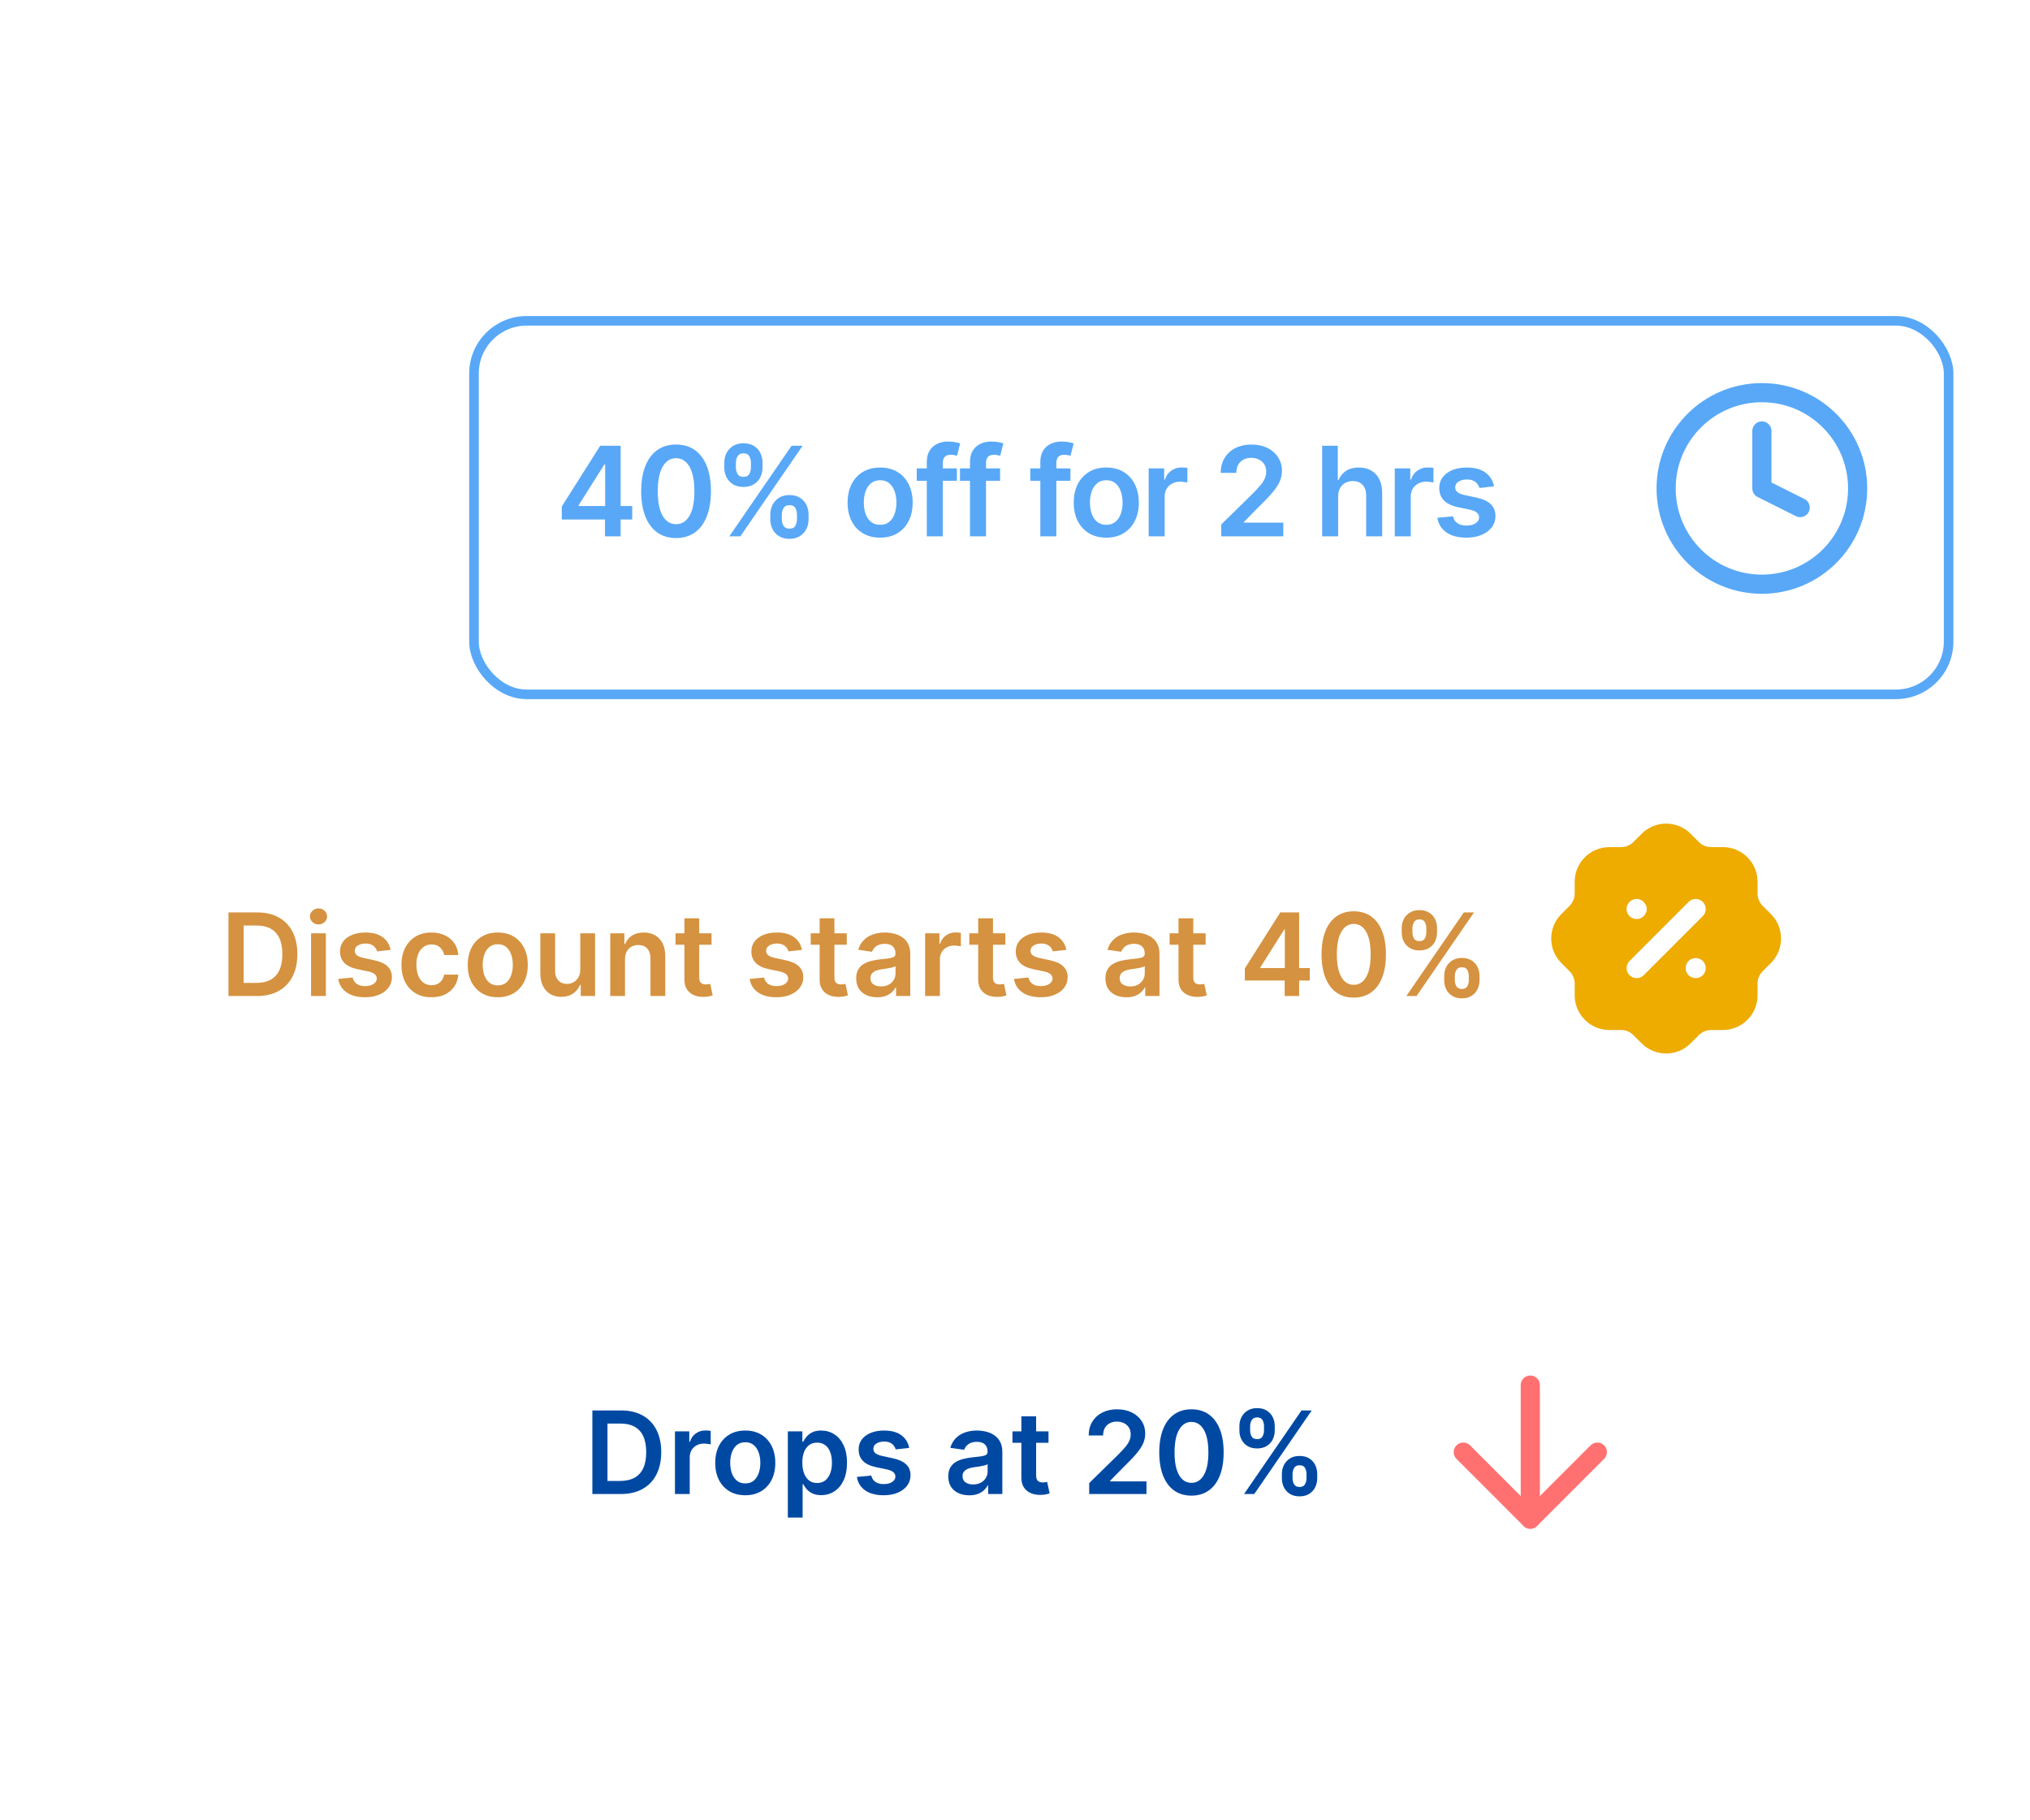 <svg width="212" height="190" viewBox="0 0 212 190" fill="none" xmlns="http://www.w3.org/2000/svg">
<g filter="url(#filter0_d_2420_13454)">
<rect x="12" y="81" width="184" height="37" rx="6" fill="white"/>
</g>
<path d="M26.818 104H23.861V95.272H26.878C27.744 95.272 28.489 95.447 29.111 95.797C29.736 96.143 30.216 96.642 30.551 97.292C30.886 97.943 31.054 98.721 31.054 99.628C31.054 100.537 30.885 101.318 30.547 101.971C30.212 102.625 29.727 103.126 29.094 103.476C28.463 103.825 27.705 104 26.818 104ZM25.442 102.632H26.741C27.349 102.632 27.857 102.521 28.263 102.299C28.669 102.075 28.974 101.741 29.179 101.298C29.384 100.852 29.486 100.295 29.486 99.628C29.486 98.96 29.384 98.406 29.179 97.966C28.974 97.522 28.672 97.192 28.271 96.973C27.874 96.751 27.379 96.64 26.788 96.64H25.442V102.632Z" fill="#D59240"/>
<path d="M32.488 104V97.454H34.031V104H32.488ZM33.264 96.525C33.019 96.525 32.809 96.444 32.633 96.282C32.457 96.118 32.369 95.92 32.369 95.69C32.369 95.457 32.457 95.26 32.633 95.098C32.809 94.933 33.019 94.851 33.264 94.851C33.511 94.851 33.721 94.933 33.894 95.098C34.07 95.26 34.158 95.457 34.158 95.69C34.158 95.92 34.07 96.118 33.894 96.282C33.721 96.444 33.511 96.525 33.264 96.525Z" fill="#D59240"/>
<path d="M40.79 99.184L39.384 99.338C39.344 99.196 39.275 99.062 39.175 98.937C39.078 98.812 38.948 98.711 38.783 98.635C38.618 98.558 38.417 98.52 38.178 98.52C37.857 98.52 37.587 98.589 37.368 98.728C37.152 98.868 37.046 99.048 37.049 99.27C37.046 99.46 37.115 99.615 37.258 99.734C37.402 99.853 37.641 99.951 37.973 100.028L39.09 100.267C39.709 100.4 40.169 100.612 40.471 100.902C40.775 101.191 40.928 101.571 40.931 102.04C40.928 102.451 40.807 102.815 40.569 103.13C40.333 103.443 40.005 103.687 39.584 103.863C39.164 104.04 38.681 104.128 38.135 104.128C37.334 104.128 36.689 103.96 36.201 103.625C35.712 103.287 35.421 102.816 35.327 102.214L36.831 102.069C36.9 102.365 37.044 102.588 37.266 102.738C37.488 102.889 37.776 102.964 38.131 102.964C38.498 102.964 38.792 102.889 39.013 102.738C39.238 102.588 39.35 102.402 39.35 102.18C39.35 101.993 39.277 101.838 39.133 101.716C38.99 101.593 38.769 101.5 38.468 101.434L37.351 101.2C36.723 101.069 36.259 100.849 35.958 100.54C35.657 100.227 35.508 99.832 35.51 99.355C35.508 98.951 35.617 98.602 35.839 98.307C36.063 98.008 36.374 97.778 36.772 97.616C37.172 97.451 37.634 97.369 38.157 97.369C38.924 97.369 39.527 97.532 39.968 97.859C40.411 98.186 40.685 98.628 40.79 99.184Z" fill="#D59240"/>
<path d="M45.058 104.128C44.404 104.128 43.843 103.984 43.375 103.697C42.909 103.41 42.549 103.014 42.297 102.508C42.047 102 41.922 101.415 41.922 100.753C41.922 100.088 42.049 99.501 42.305 98.993C42.561 98.481 42.922 98.084 43.388 97.799C43.856 97.513 44.41 97.369 45.049 97.369C45.581 97.369 46.051 97.467 46.46 97.663C46.872 97.856 47.2 98.13 47.444 98.486C47.689 98.838 47.828 99.25 47.862 99.721H46.388C46.328 99.406 46.186 99.143 45.961 98.933C45.74 98.72 45.443 98.613 45.071 98.613C44.755 98.613 44.478 98.699 44.24 98.869C44.001 99.037 43.815 99.278 43.681 99.594C43.551 99.909 43.486 100.287 43.486 100.727C43.486 101.173 43.551 101.557 43.681 101.878C43.812 102.196 43.995 102.441 44.231 102.615C44.47 102.785 44.75 102.87 45.071 102.87C45.298 102.87 45.501 102.828 45.68 102.743C45.862 102.655 46.014 102.528 46.136 102.363C46.258 102.199 46.342 101.998 46.388 101.763H47.862C47.825 102.226 47.689 102.636 47.453 102.994C47.217 103.349 46.896 103.628 46.49 103.829C46.084 104.028 45.606 104.128 45.058 104.128Z" fill="#D59240"/>
<path d="M51.984 104.128C51.344 104.128 50.791 103.987 50.322 103.706C49.853 103.424 49.489 103.031 49.231 102.525C48.975 102.02 48.847 101.429 48.847 100.753C48.847 100.076 48.975 99.484 49.231 98.976C49.489 98.467 49.853 98.072 50.322 97.791C50.791 97.51 51.344 97.369 51.984 97.369C52.623 97.369 53.177 97.51 53.646 97.791C54.114 98.072 54.477 98.467 54.732 98.976C54.991 99.484 55.12 100.076 55.12 100.753C55.12 101.429 54.991 102.02 54.732 102.525C54.477 103.031 54.114 103.424 53.646 103.706C53.177 103.987 52.623 104.128 51.984 104.128ZM51.992 102.892C52.339 102.892 52.629 102.797 52.861 102.606C53.094 102.413 53.268 102.155 53.381 101.831C53.498 101.507 53.556 101.146 53.556 100.748C53.556 100.348 53.498 99.986 53.381 99.662C53.268 99.335 53.094 99.075 52.861 98.882C52.629 98.689 52.339 98.592 51.992 98.592C51.637 98.592 51.342 98.689 51.106 98.882C50.873 99.075 50.698 99.335 50.582 99.662C50.468 99.986 50.411 100.348 50.411 100.748C50.411 101.146 50.468 101.507 50.582 101.831C50.698 102.155 50.873 102.413 51.106 102.606C51.342 102.797 51.637 102.892 51.992 102.892Z" fill="#D59240"/>
<path d="M60.601 101.247V97.454H62.144V104H60.648V102.836H60.58C60.432 103.203 60.189 103.503 59.851 103.736C59.516 103.968 59.103 104.085 58.611 104.085C58.182 104.085 57.803 103.99 57.473 103.799C57.147 103.606 56.891 103.326 56.706 102.96C56.522 102.591 56.429 102.145 56.429 101.622V97.454H57.972V101.383C57.972 101.798 58.086 102.128 58.313 102.372C58.54 102.616 58.839 102.738 59.208 102.738C59.435 102.738 59.655 102.683 59.868 102.572C60.081 102.461 60.256 102.297 60.392 102.078C60.532 101.856 60.601 101.579 60.601 101.247Z" fill="#D59240"/>
<path d="M65.273 100.165V104H63.73V97.454H65.205V98.567H65.281C65.432 98.2 65.672 97.909 66.001 97.693C66.334 97.477 66.744 97.369 67.233 97.369C67.685 97.369 68.078 97.466 68.413 97.659C68.751 97.852 69.013 98.132 69.198 98.498C69.385 98.865 69.477 99.309 69.475 99.832V104H67.932V100.071C67.932 99.633 67.818 99.291 67.591 99.044C67.367 98.797 67.055 98.673 66.658 98.673C66.388 98.673 66.148 98.733 65.938 98.852C65.73 98.969 65.567 99.138 65.448 99.359C65.331 99.581 65.273 99.849 65.273 100.165Z" fill="#D59240"/>
<path d="M74.311 97.454V98.647H70.548V97.454H74.311ZM71.477 95.886H73.02V102.031C73.02 102.238 73.051 102.397 73.114 102.508C73.179 102.616 73.264 102.69 73.369 102.73C73.475 102.77 73.591 102.79 73.719 102.79C73.815 102.79 73.903 102.782 73.983 102.768C74.065 102.754 74.128 102.741 74.171 102.73L74.43 103.936C74.348 103.964 74.23 103.995 74.077 104.03C73.926 104.064 73.742 104.084 73.523 104.089C73.136 104.101 72.788 104.042 72.479 103.915C72.169 103.784 71.923 103.582 71.742 103.309C71.562 103.037 71.475 102.696 71.477 102.287V95.886Z" fill="#D59240"/>
<path d="M83.751 99.184L82.345 99.338C82.305 99.196 82.236 99.062 82.136 98.937C82.04 98.812 81.909 98.711 81.744 98.635C81.579 98.558 81.377 98.52 81.139 98.52C80.818 98.52 80.548 98.589 80.329 98.728C80.113 98.868 80.007 99.048 80.01 99.27C80.007 99.46 80.076 99.615 80.218 99.734C80.363 99.853 80.602 99.951 80.934 100.028L82.051 100.267C82.67 100.4 83.13 100.612 83.431 100.902C83.736 101.191 83.889 101.571 83.892 102.04C83.889 102.451 83.768 102.815 83.529 103.13C83.294 103.443 82.966 103.687 82.545 103.863C82.125 104.04 81.642 104.128 81.096 104.128C80.295 104.128 79.65 103.96 79.162 103.625C78.673 103.287 78.382 102.816 78.288 102.214L79.792 102.069C79.861 102.365 80.005 102.588 80.227 102.738C80.449 102.889 80.737 102.964 81.092 102.964C81.459 102.964 81.752 102.889 81.974 102.738C82.199 102.588 82.311 102.402 82.311 102.18C82.311 101.993 82.238 101.838 82.093 101.716C81.951 101.593 81.73 101.5 81.429 101.434L80.312 101.2C79.684 101.069 79.22 100.849 78.919 100.54C78.618 100.227 78.468 99.832 78.471 99.355C78.468 98.951 78.578 98.602 78.799 98.307C79.024 98.008 79.335 97.778 79.733 97.616C80.133 97.451 80.595 97.369 81.118 97.369C81.885 97.369 82.488 97.532 82.929 97.859C83.372 98.186 83.646 98.628 83.751 99.184Z" fill="#D59240"/>
<path d="M88.432 97.454V98.647H84.669V97.454H88.432ZM85.598 95.886H87.141V102.031C87.141 102.238 87.172 102.397 87.235 102.508C87.3 102.616 87.385 102.69 87.49 102.73C87.596 102.77 87.712 102.79 87.84 102.79C87.936 102.79 88.025 102.782 88.104 102.768C88.186 102.754 88.249 102.741 88.292 102.73L88.552 103.936C88.469 103.964 88.351 103.995 88.198 104.03C88.047 104.064 87.863 104.084 87.644 104.089C87.257 104.101 86.909 104.042 86.6 103.915C86.29 103.784 86.044 103.582 85.863 103.309C85.684 103.037 85.596 102.696 85.598 102.287V95.886Z" fill="#D59240"/>
<path d="M91.606 104.132C91.191 104.132 90.817 104.058 90.485 103.91C90.156 103.76 89.894 103.538 89.701 103.245C89.511 102.953 89.415 102.592 89.415 102.163C89.415 101.794 89.484 101.488 89.62 101.247C89.756 101.005 89.942 100.812 90.178 100.667C90.414 100.522 90.68 100.413 90.975 100.339C91.273 100.263 91.582 100.207 91.9 100.173C92.283 100.133 92.594 100.098 92.833 100.066C93.072 100.032 93.245 99.981 93.353 99.913C93.464 99.842 93.519 99.733 93.519 99.585V99.559C93.519 99.238 93.424 98.99 93.234 98.814C93.043 98.638 92.769 98.549 92.411 98.549C92.033 98.549 91.734 98.632 91.512 98.797C91.293 98.961 91.146 99.156 91.069 99.38L89.629 99.176C89.742 98.778 89.93 98.446 90.191 98.179C90.453 97.909 90.772 97.707 91.15 97.574C91.528 97.437 91.945 97.369 92.403 97.369C92.718 97.369 93.032 97.406 93.344 97.48C93.657 97.554 93.942 97.676 94.201 97.846C94.46 98.014 94.667 98.243 94.823 98.532C94.982 98.822 95.062 99.184 95.062 99.619V104H93.579V103.101H93.528C93.434 103.282 93.302 103.453 93.131 103.612C92.964 103.768 92.752 103.895 92.496 103.991C92.244 104.085 91.947 104.132 91.606 104.132ZM92.006 102.998C92.316 102.998 92.585 102.937 92.812 102.815C93.039 102.69 93.214 102.525 93.336 102.321C93.461 102.116 93.523 101.893 93.523 101.652V100.88C93.475 100.92 93.393 100.957 93.276 100.991C93.163 101.025 93.035 101.055 92.893 101.081C92.751 101.106 92.61 101.129 92.471 101.149C92.332 101.169 92.211 101.186 92.109 101.2C91.879 101.231 91.673 101.282 91.491 101.353C91.309 101.424 91.165 101.524 91.06 101.652C90.955 101.777 90.903 101.939 90.903 102.138C90.903 102.422 91.006 102.636 91.214 102.781C91.421 102.926 91.685 102.998 92.006 102.998Z" fill="#D59240"/>
<path d="M96.613 104V97.454H98.109V98.545H98.177C98.296 98.167 98.501 97.876 98.79 97.672C99.083 97.464 99.417 97.361 99.792 97.361C99.877 97.361 99.972 97.365 100.077 97.373C100.185 97.379 100.275 97.389 100.346 97.403V98.822C100.281 98.799 100.177 98.78 100.035 98.763C99.896 98.743 99.761 98.733 99.63 98.733C99.349 98.733 99.096 98.794 98.871 98.916C98.65 99.035 98.475 99.201 98.347 99.415C98.219 99.628 98.156 99.873 98.156 100.152V104H96.613Z" fill="#D59240"/>
<path d="M104.991 97.454V98.647H101.228V97.454H104.991ZM102.157 95.886H103.7V102.031C103.7 102.238 103.731 102.397 103.793 102.508C103.859 102.616 103.944 102.69 104.049 102.73C104.154 102.77 104.271 102.79 104.398 102.79C104.495 102.79 104.583 102.782 104.663 102.768C104.745 102.754 104.808 102.741 104.85 102.73L105.11 103.936C105.028 103.964 104.91 103.995 104.756 104.03C104.606 104.064 104.421 104.084 104.202 104.089C103.816 104.101 103.468 104.042 103.158 103.915C102.849 103.784 102.603 103.582 102.421 103.309C102.242 103.037 102.154 102.696 102.157 102.287V95.886Z" fill="#D59240"/>
<path d="M111.36 99.184L109.954 99.338C109.914 99.196 109.845 99.062 109.745 98.937C109.649 98.812 109.518 98.711 109.353 98.635C109.189 98.558 108.987 98.52 108.748 98.52C108.427 98.52 108.157 98.589 107.939 98.728C107.723 98.868 107.616 99.048 107.619 99.27C107.616 99.46 107.686 99.615 107.828 99.734C107.973 99.853 108.211 99.951 108.544 100.028L109.66 100.267C110.28 100.4 110.74 100.612 111.041 100.902C111.345 101.191 111.498 101.571 111.501 102.04C111.498 102.451 111.378 102.815 111.139 103.13C110.903 103.443 110.575 103.687 110.155 103.863C109.734 104.04 109.251 104.128 108.706 104.128C107.905 104.128 107.26 103.96 106.771 103.625C106.282 103.287 105.991 102.816 105.897 102.214L107.402 102.069C107.47 102.365 107.615 102.588 107.836 102.738C108.058 102.889 108.346 102.964 108.701 102.964C109.068 102.964 109.362 102.889 109.583 102.738C109.808 102.588 109.92 102.402 109.92 102.18C109.92 101.993 109.848 101.838 109.703 101.716C109.561 101.593 109.339 101.5 109.038 101.434L107.922 101.2C107.294 101.069 106.829 100.849 106.528 100.54C106.227 100.227 106.078 99.832 106.081 99.355C106.078 98.951 106.187 98.602 106.409 98.307C106.633 98.008 106.944 97.778 107.342 97.616C107.743 97.451 108.204 97.369 108.727 97.369C109.494 97.369 110.098 97.532 110.538 97.859C110.981 98.186 111.255 98.628 111.36 99.184Z" fill="#D59240"/>
<path d="M117.633 104.132C117.218 104.132 116.845 104.058 116.512 103.91C116.183 103.76 115.922 103.538 115.728 103.245C115.538 102.953 115.443 102.592 115.443 102.163C115.443 101.794 115.511 101.488 115.647 101.247C115.784 101.005 115.97 100.812 116.206 100.667C116.441 100.522 116.707 100.413 117.003 100.339C117.301 100.263 117.609 100.207 117.927 100.173C118.311 100.133 118.622 100.098 118.86 100.066C119.099 100.032 119.272 99.981 119.38 99.913C119.491 99.842 119.547 99.733 119.547 99.585V99.559C119.547 99.238 119.451 98.99 119.261 98.814C119.071 98.638 118.797 98.549 118.439 98.549C118.061 98.549 117.761 98.632 117.539 98.797C117.321 98.961 117.173 99.156 117.096 99.38L115.656 99.176C115.77 98.778 115.957 98.446 116.218 98.179C116.48 97.909 116.799 97.707 117.177 97.574C117.555 97.437 117.973 97.369 118.43 97.369C118.745 97.369 119.059 97.406 119.372 97.48C119.684 97.554 119.97 97.676 120.228 97.846C120.487 98.014 120.694 98.243 120.851 98.532C121.01 98.822 121.089 99.184 121.089 99.619V104H119.606V103.101H119.555C119.461 103.282 119.329 103.453 119.159 103.612C118.991 103.768 118.78 103.895 118.524 103.991C118.271 104.085 117.974 104.132 117.633 104.132ZM118.034 102.998C118.343 102.998 118.612 102.937 118.839 102.815C119.066 102.69 119.241 102.525 119.363 102.321C119.488 102.116 119.551 101.893 119.551 101.652V100.88C119.503 100.92 119.42 100.957 119.304 100.991C119.19 101.025 119.062 101.055 118.92 101.081C118.778 101.106 118.637 101.129 118.498 101.149C118.359 101.169 118.238 101.186 118.136 101.2C117.906 101.231 117.7 101.282 117.518 101.353C117.336 101.424 117.193 101.524 117.088 101.652C116.983 101.777 116.93 101.939 116.93 102.138C116.93 102.422 117.034 102.636 117.241 102.781C117.449 102.926 117.713 102.998 118.034 102.998Z" fill="#D59240"/>
<path d="M125.909 97.454V98.647H122.146V97.454H125.909ZM123.075 95.886H124.618V102.031C124.618 102.238 124.649 102.397 124.711 102.508C124.777 102.616 124.862 102.69 124.967 102.73C125.072 102.77 125.189 102.79 125.316 102.79C125.413 102.79 125.501 102.782 125.581 102.768C125.663 102.754 125.726 102.741 125.768 102.73L126.028 103.936C125.946 103.964 125.828 103.995 125.674 104.03C125.524 104.064 125.339 104.084 125.12 104.089C124.734 104.101 124.386 104.042 124.076 103.915C123.767 103.784 123.521 103.582 123.339 103.309C123.16 103.037 123.072 102.696 123.075 102.287V95.886Z" fill="#D59240"/>
<path d="M130.001 102.38V101.123L133.704 95.272H134.752V97.062H134.113L131.62 101.013V101.081H136.789V102.38H130.001ZM134.164 104V101.997L134.181 101.434V95.272H135.673V104H134.164Z" fill="#D59240"/>
<path d="M141.376 104.166C140.675 104.166 140.072 103.988 139.57 103.633C139.07 103.275 138.685 102.76 138.415 102.086C138.148 101.41 138.014 100.596 138.014 99.645C138.017 98.693 138.152 97.883 138.419 97.216C138.689 96.545 139.074 96.034 139.574 95.682C140.077 95.329 140.678 95.153 141.376 95.153C142.075 95.153 142.676 95.329 143.179 95.682C143.682 96.034 144.067 96.545 144.334 97.216C144.604 97.886 144.739 98.696 144.739 99.645C144.739 100.599 144.604 101.415 144.334 102.091C144.067 102.764 143.682 103.278 143.179 103.633C142.679 103.988 142.078 104.166 141.376 104.166ZM141.376 102.832C141.922 102.832 142.352 102.564 142.668 102.027C142.986 101.487 143.145 100.693 143.145 99.645C143.145 98.951 143.072 98.369 142.928 97.897C142.783 97.426 142.578 97.071 142.314 96.832C142.05 96.591 141.737 96.47 141.376 96.47C140.834 96.47 140.405 96.74 140.09 97.28C139.774 97.817 139.615 98.605 139.612 99.645C139.609 100.341 139.679 100.926 139.821 101.4C139.966 101.875 140.171 102.233 140.435 102.474C140.699 102.713 141.013 102.832 141.376 102.832Z" fill="#D59240"/>
<path d="M150.821 102.363V101.903C150.821 101.565 150.892 101.254 151.034 100.97C151.179 100.686 151.389 100.457 151.664 100.284C151.94 100.111 152.274 100.024 152.666 100.024C153.069 100.024 153.407 100.111 153.68 100.284C153.953 100.454 154.159 100.682 154.298 100.966C154.44 101.25 154.511 101.562 154.511 101.903V102.363C154.511 102.701 154.44 103.013 154.298 103.297C154.156 103.581 153.947 103.809 153.672 103.983C153.399 104.156 153.064 104.243 152.666 104.243C152.268 104.243 151.932 104.156 151.656 103.983C151.38 103.809 151.172 103.581 151.03 103.297C150.89 103.013 150.821 102.701 150.821 102.363ZM151.933 101.903V102.363C151.933 102.588 151.987 102.794 152.095 102.981C152.203 103.169 152.393 103.263 152.666 103.263C152.941 103.263 153.13 103.17 153.233 102.986C153.338 102.798 153.39 102.591 153.39 102.363V101.903C153.39 101.676 153.341 101.468 153.241 101.281C153.142 101.091 152.95 100.995 152.666 100.995C152.399 100.995 152.21 101.091 152.099 101.281C151.988 101.468 151.933 101.676 151.933 101.903ZM146.385 97.369V96.909C146.385 96.568 146.457 96.255 146.602 95.971C146.747 95.687 146.957 95.46 147.233 95.29C147.508 95.116 147.842 95.03 148.234 95.03C148.635 95.03 148.971 95.116 149.244 95.29C149.52 95.46 149.727 95.687 149.866 95.971C150.005 96.255 150.075 96.568 150.075 96.909V97.369C150.075 97.71 150.004 98.022 149.862 98.307C149.723 98.588 149.515 98.814 149.24 98.984C148.964 99.155 148.629 99.24 148.234 99.24C147.833 99.24 147.495 99.155 147.22 98.984C146.947 98.814 146.74 98.586 146.598 98.302C146.456 98.018 146.385 97.707 146.385 97.369ZM147.505 96.909V97.369C147.505 97.596 147.558 97.804 147.663 97.991C147.771 98.176 147.961 98.268 148.234 98.268C148.507 98.268 148.694 98.176 148.797 97.991C148.902 97.804 148.954 97.596 148.954 97.369V96.909C148.954 96.682 148.905 96.474 148.805 96.287C148.706 96.096 148.515 96.001 148.234 96.001C147.964 96.001 147.775 96.096 147.667 96.287C147.559 96.477 147.505 96.684 147.505 96.909ZM146.87 104L152.87 95.272H153.936L147.936 104H146.87Z" fill="#D59240"/>
<path d="M174 110C173.077 110 172.155 109.65 171.451 108.95L170.575 108.074C170.235 107.735 169.78 107.548 169.298 107.547H168.066C166.073 107.547 164.452 105.926 164.452 103.934V102.7C164.451 102.219 164.264 101.764 163.924 101.422L163.062 100.561C161.651 99.159 161.645 96.865 163.049 95.453L163.925 94.575C164.264 94.236 164.451 93.781 164.452 93.299V92.067C164.452 90.074 166.073 88.453 168.066 88.453H169.299C169.78 88.453 170.234 88.265 170.576 87.923L171.439 87.063C172.842 85.651 175.134 85.644 176.548 87.05L177.424 87.926C177.765 88.265 178.218 88.453 178.699 88.453H179.933C181.925 88.453 183.547 90.074 183.547 92.067V93.3C183.548 93.781 183.735 94.236 184.075 94.578L184.936 95.439C185.619 96.119 185.997 97.023 186.001 97.99C186.003 98.95 185.634 99.853 184.96 100.536C184.948 100.548 184.937 100.561 184.925 100.572L184.073 101.424C183.735 101.764 183.548 102.219 183.547 102.701V103.934C183.547 105.926 181.925 107.547 179.933 107.547H178.699C178.218 107.548 177.763 107.735 177.423 108.075L176.56 108.937C175.856 109.645 174.928 110 174 110" fill="#EEAB00"/>
<path fill-rule="evenodd" clip-rule="evenodd" d="M171.653 95.663C171.455 95.861 171.198 95.967 170.914 95.967C170.647 95.967 170.386 95.858 170.176 95.661C169.977 95.463 169.864 95.192 169.864 94.917C169.864 94.656 169.974 94.387 170.169 94.179C170.275 94.071 170.403 93.99 170.53 93.947C170.892 93.781 171.373 93.878 171.659 94.178C171.761 94.28 171.839 94.392 171.891 94.508C171.947 94.633 171.976 94.775 171.976 94.917C171.976 95.203 171.862 95.468 171.653 95.663ZM177.831 94.173C177.422 93.765 176.756 93.765 176.347 94.173L170.179 100.342C169.769 100.751 169.769 101.417 170.179 101.827C170.378 102.025 170.641 102.135 170.921 102.135C171.202 102.135 171.465 102.025 171.663 101.827L177.831 95.659C178.241 95.249 178.241 94.584 177.831 94.173ZM177.489 100.119C177.101 99.955 176.64 100.044 176.332 100.351C176.269 100.426 176.179 100.541 176.118 100.677C176.053 100.823 176.044 100.98 176.044 101.086C176.044 101.191 176.053 101.347 176.118 101.494C176.178 101.628 176.25 101.738 176.344 101.832C176.562 102.034 176.814 102.136 177.095 102.136C177.361 102.136 177.623 102.028 177.837 101.828C178.028 101.637 178.133 101.373 178.133 101.086C178.133 100.798 178.028 100.535 177.836 100.343C177.731 100.239 177.603 100.157 177.489 100.119Z" fill="white"/>
<g filter="url(#filter1_d_2420_13454)">
<rect x="49" y="133" width="128" height="37" rx="6" fill="white"/>
</g>
<path d="M159.815 144.626V158.626" stroke="#FF7171" stroke-width="2" stroke-linecap="round" stroke-linejoin="round"/>
<path d="M166.815 151.626L159.815 158.626L152.815 151.626" stroke="#FF7171" stroke-width="2" stroke-linecap="round" stroke-linejoin="round"/>
<path d="M64.818 156H61.861V147.273H64.878C65.744 147.273 66.489 147.448 67.111 147.797C67.736 148.144 68.216 148.642 68.551 149.293C68.886 149.944 69.054 150.722 69.054 151.628C69.054 152.537 68.885 153.319 68.547 153.972C68.212 154.625 67.727 155.127 67.094 155.476C66.463 155.826 65.705 156 64.818 156ZM63.442 154.633H64.742C65.35 154.633 65.857 154.522 66.263 154.3C66.669 154.076 66.975 153.742 67.179 153.299C67.384 152.853 67.486 152.296 67.486 151.628C67.486 150.961 67.384 150.407 67.179 149.966C66.975 149.523 66.672 149.192 66.271 148.973C65.874 148.752 65.379 148.641 64.788 148.641H63.442V154.633Z" fill="#0049A3"/>
<path d="M70.488 156V149.455H71.984V150.546H72.052C72.171 150.168 72.376 149.877 72.665 149.672C72.958 149.465 73.292 149.361 73.667 149.361C73.752 149.361 73.847 149.366 73.953 149.374C74.06 149.38 74.15 149.39 74.221 149.404V150.823C74.156 150.8 74.052 150.78 73.91 150.763C73.771 150.743 73.636 150.733 73.505 150.733C73.224 150.733 72.971 150.794 72.746 150.917C72.525 151.036 72.35 151.202 72.222 151.415C72.094 151.628 72.031 151.874 72.031 152.152V156H70.488Z" fill="#0049A3"/>
<path d="M77.831 156.128C77.192 156.128 76.638 155.988 76.169 155.706C75.701 155.425 75.337 155.032 75.079 154.526C74.823 154.02 74.695 153.429 74.695 152.753C74.695 152.077 74.823 151.485 75.079 150.976C75.337 150.468 75.701 150.073 76.169 149.792C76.638 149.51 77.192 149.37 77.831 149.37C78.471 149.37 79.025 149.51 79.493 149.792C79.962 150.073 80.324 150.468 80.58 150.976C80.838 151.485 80.968 152.077 80.968 152.753C80.968 153.429 80.838 154.02 80.58 154.526C80.324 155.032 79.962 155.425 79.493 155.706C79.025 155.988 78.471 156.128 77.831 156.128ZM77.84 154.892C78.186 154.892 78.476 154.797 78.709 154.607C78.942 154.414 79.115 154.155 79.229 153.831C79.346 153.508 79.404 153.147 79.404 152.749C79.404 152.348 79.346 151.986 79.229 151.662C79.115 151.336 78.942 151.076 78.709 150.883C78.476 150.689 78.186 150.593 77.84 150.593C77.485 150.593 77.189 150.689 76.954 150.883C76.721 151.076 76.546 151.336 76.429 151.662C76.316 151.986 76.259 152.348 76.259 152.749C76.259 153.147 76.316 153.508 76.429 153.831C76.546 154.155 76.721 154.414 76.954 154.607C77.189 154.797 77.485 154.892 77.84 154.892Z" fill="#0049A3"/>
<path d="M82.277 158.455V149.455H83.794V150.537H83.884C83.963 150.378 84.075 150.209 84.22 150.03C84.365 149.848 84.561 149.694 84.808 149.566C85.055 149.435 85.371 149.37 85.754 149.37C86.26 149.37 86.716 149.499 87.122 149.758C87.531 150.013 87.855 150.392 88.094 150.895C88.335 151.395 88.456 152.009 88.456 152.736C88.456 153.455 88.338 154.066 88.102 154.569C87.867 155.071 87.546 155.455 87.139 155.719C86.733 155.983 86.273 156.116 85.759 156.116C85.384 156.116 85.073 156.053 84.825 155.928C84.578 155.803 84.379 155.652 84.229 155.476C84.081 155.297 83.966 155.128 83.884 154.969H83.82V158.455H82.277ZM83.79 152.728C83.79 153.151 83.85 153.522 83.969 153.84C84.091 154.158 84.266 154.407 84.493 154.586C84.723 154.762 85.001 154.85 85.328 154.85C85.669 154.85 85.955 154.759 86.185 154.577C86.415 154.392 86.588 154.141 86.705 153.823C86.824 153.502 86.884 153.137 86.884 152.728C86.884 152.321 86.825 151.961 86.709 151.645C86.592 151.33 86.419 151.083 86.189 150.904C85.959 150.725 85.672 150.635 85.328 150.635C84.999 150.635 84.719 150.722 84.489 150.895C84.259 151.069 84.084 151.312 83.965 151.624C83.848 151.937 83.79 152.304 83.79 152.728Z" fill="#0049A3"/>
<path d="M94.95 151.185L93.544 151.339C93.504 151.196 93.435 151.063 93.335 150.938C93.239 150.813 93.108 150.712 92.943 150.635C92.778 150.559 92.577 150.52 92.338 150.52C92.017 150.52 91.747 150.59 91.528 150.729C91.312 150.868 91.206 151.049 91.209 151.27C91.206 151.461 91.276 151.616 91.418 151.735C91.562 151.854 91.801 151.952 92.134 152.029L93.25 152.267C93.869 152.401 94.33 152.613 94.631 152.902C94.935 153.192 95.088 153.571 95.091 154.04C95.088 154.452 94.967 154.816 94.729 155.131C94.493 155.444 94.165 155.688 93.744 155.864C93.324 156.04 92.841 156.128 92.296 156.128C91.494 156.128 90.85 155.961 90.361 155.625C89.872 155.287 89.581 154.817 89.487 154.215L90.992 154.07C91.06 154.366 91.205 154.589 91.426 154.739C91.648 154.89 91.936 154.965 92.291 154.965C92.658 154.965 92.952 154.89 93.173 154.739C93.398 154.589 93.51 154.402 93.51 154.181C93.51 153.993 93.438 153.839 93.293 153.716C93.151 153.594 92.929 153.5 92.628 153.435L91.511 153.201C90.884 153.07 90.419 152.85 90.118 152.54C89.817 152.228 89.668 151.833 89.671 151.356C89.668 150.952 89.777 150.603 89.999 150.307C90.223 150.009 90.534 149.779 90.932 149.617C91.332 149.452 91.794 149.37 92.317 149.37C93.084 149.37 93.688 149.533 94.128 149.86C94.571 150.187 94.845 150.628 94.95 151.185Z" fill="#0049A3"/>
<path d="M101.223 156.133C100.808 156.133 100.435 156.059 100.102 155.911C99.773 155.76 99.511 155.539 99.318 155.246C99.128 154.954 99.033 154.593 99.033 154.164C99.033 153.794 99.101 153.489 99.237 153.248C99.374 153.006 99.56 152.813 99.796 152.668C100.031 152.523 100.297 152.414 100.592 152.34C100.891 152.263 101.199 152.208 101.517 152.174C101.901 152.134 102.212 152.098 102.45 152.067C102.689 152.033 102.862 151.982 102.97 151.914C103.081 151.843 103.136 151.733 103.136 151.586V151.56C103.136 151.239 103.041 150.991 102.851 150.814C102.661 150.638 102.386 150.55 102.028 150.55C101.651 150.55 101.351 150.633 101.129 150.797C100.911 150.962 100.763 151.157 100.686 151.381L99.246 151.177C99.359 150.779 99.547 150.446 99.808 150.179C100.07 149.91 100.389 149.708 100.767 149.574C101.145 149.438 101.563 149.37 102.02 149.37C102.335 149.37 102.649 149.407 102.962 149.481C103.274 149.554 103.56 149.677 103.818 149.847C104.077 150.015 104.284 150.243 104.44 150.533C104.599 150.823 104.679 151.185 104.679 151.62V156H103.196V155.101H103.145C103.051 155.283 102.919 155.454 102.749 155.613C102.581 155.769 102.369 155.895 102.114 155.992C101.861 156.086 101.564 156.133 101.223 156.133ZM101.624 154.999C101.933 154.999 102.202 154.938 102.429 154.816C102.656 154.691 102.831 154.526 102.953 154.321C103.078 154.117 103.141 153.894 103.141 153.652V152.881C103.092 152.921 103.01 152.958 102.894 152.992C102.78 153.026 102.652 153.056 102.51 153.081C102.368 153.107 102.227 153.13 102.088 153.15C101.949 153.169 101.828 153.187 101.726 153.201C101.496 153.232 101.29 153.283 101.108 153.354C100.926 153.425 100.783 153.525 100.678 153.652C100.572 153.777 100.52 153.939 100.52 154.138C100.52 154.422 100.624 154.637 100.831 154.782C101.038 154.927 101.303 154.999 101.624 154.999Z" fill="#0049A3"/>
<path d="M109.499 149.455V150.648H105.736V149.455H109.499ZM106.665 147.887H108.207V154.032C108.207 154.239 108.239 154.398 108.301 154.509C108.367 154.617 108.452 154.691 108.557 154.731C108.662 154.77 108.778 154.79 108.906 154.79C109.003 154.79 109.091 154.783 109.171 154.769C109.253 154.755 109.315 154.742 109.358 154.731L109.618 155.937C109.536 155.965 109.418 155.996 109.264 156.03C109.114 156.064 108.929 156.084 108.71 156.09C108.324 156.101 107.976 156.043 107.666 155.915C107.357 155.785 107.111 155.583 106.929 155.31C106.75 155.037 106.662 154.696 106.665 154.287V147.887Z" fill="#0049A3"/>
<path d="M113.748 156V154.858L116.778 151.888C117.068 151.596 117.309 151.336 117.503 151.108C117.696 150.881 117.841 150.661 117.937 150.448C118.034 150.235 118.082 150.008 118.082 149.766C118.082 149.491 118.02 149.255 117.895 149.059C117.77 148.86 117.598 148.706 117.379 148.598C117.16 148.491 116.912 148.437 116.633 148.437C116.346 148.437 116.095 148.496 115.879 148.616C115.663 148.732 115.495 148.898 115.376 149.114C115.26 149.33 115.201 149.587 115.201 149.885H113.697C113.697 149.331 113.824 148.85 114.076 148.441C114.329 148.032 114.677 147.715 115.12 147.491C115.566 147.266 116.078 147.154 116.655 147.154C117.24 147.154 117.754 147.263 118.197 147.482C118.64 147.701 118.984 148 119.228 148.381C119.476 148.762 119.599 149.196 119.599 149.685C119.599 150.012 119.537 150.333 119.412 150.648C119.287 150.964 119.066 151.313 118.751 151.696C118.439 152.08 118 152.544 117.434 153.09L115.93 154.62V154.679H119.731V156H113.748Z" fill="#0049A3"/>
<path d="M124.427 156.167C123.726 156.167 123.123 155.989 122.62 155.634C122.12 155.276 121.735 154.76 121.466 154.087C121.199 153.411 121.065 152.597 121.065 151.645C121.068 150.694 121.203 149.884 121.47 149.216C121.74 148.546 122.125 148.035 122.625 147.682C123.128 147.33 123.728 147.154 124.427 147.154C125.126 147.154 125.727 147.33 126.23 147.682C126.733 148.035 127.118 148.546 127.385 149.216C127.655 149.887 127.789 150.696 127.789 151.645C127.789 152.6 127.655 153.415 127.385 154.091C127.118 154.765 126.733 155.279 126.23 155.634C125.73 155.989 125.129 156.167 124.427 156.167ZM124.427 154.833C124.973 154.833 125.403 154.564 125.718 154.027C126.037 153.488 126.196 152.694 126.196 151.645C126.196 150.952 126.123 150.37 125.978 149.898C125.833 149.427 125.629 149.071 125.365 148.833C125.101 148.591 124.788 148.471 124.427 148.471C123.885 148.471 123.456 148.741 123.14 149.28C122.825 149.817 122.666 150.606 122.663 151.645C122.66 152.341 122.73 152.927 122.872 153.401C123.017 153.875 123.221 154.233 123.485 154.475C123.75 154.714 124.064 154.833 124.427 154.833Z" fill="#0049A3"/>
<path d="M133.871 154.364V153.904C133.871 153.566 133.943 153.255 134.085 152.971C134.229 152.687 134.44 152.458 134.715 152.285C134.991 152.111 135.325 152.025 135.717 152.025C136.12 152.025 136.458 152.111 136.731 152.285C137.004 152.455 137.21 152.682 137.349 152.966C137.491 153.25 137.562 153.563 137.562 153.904V154.364C137.562 154.702 137.491 155.013 137.349 155.297C137.207 155.581 136.998 155.81 136.722 155.983C136.45 156.157 136.114 156.243 135.717 156.243C135.319 156.243 134.982 156.157 134.707 155.983C134.431 155.81 134.222 155.581 134.08 155.297C133.941 155.013 133.871 154.702 133.871 154.364ZM134.984 153.904V154.364C134.984 154.589 135.038 154.794 135.146 154.982C135.254 155.169 135.444 155.263 135.717 155.263C135.992 155.263 136.181 155.171 136.283 154.986C136.389 154.799 136.441 154.591 136.441 154.364V153.904C136.441 153.677 136.391 153.469 136.292 153.282C136.193 153.091 136.001 152.996 135.717 152.996C135.45 152.996 135.261 153.091 135.15 153.282C135.039 153.469 134.984 153.677 134.984 153.904ZM129.435 149.37V148.91C129.435 148.569 129.508 148.256 129.653 147.972C129.798 147.688 130.008 147.461 130.283 147.29C130.559 147.117 130.893 147.03 131.285 147.03C131.685 147.03 132.022 147.117 132.295 147.29C132.57 147.461 132.778 147.688 132.917 147.972C133.056 148.256 133.126 148.569 133.126 148.91V149.37C133.126 149.711 133.055 150.023 132.913 150.307C132.773 150.589 132.566 150.814 132.291 150.985C132.015 151.155 131.68 151.241 131.285 151.241C130.884 151.241 130.546 151.155 130.271 150.985C129.998 150.814 129.791 150.587 129.648 150.303C129.506 150.019 129.435 149.708 129.435 149.37ZM130.556 148.91V149.37C130.556 149.597 130.609 149.804 130.714 149.992C130.822 150.177 131.012 150.269 131.285 150.269C131.558 150.269 131.745 150.177 131.847 149.992C131.952 149.804 132.005 149.597 132.005 149.37V148.91C132.005 148.682 131.955 148.475 131.856 148.287C131.756 148.097 131.566 148.002 131.285 148.002C131.015 148.002 130.826 148.097 130.718 148.287C130.61 148.478 130.556 148.685 130.556 148.91ZM129.921 156L135.921 147.273H136.987L130.987 156H129.921Z" fill="#0049A3"/>
<g filter="url(#filter2_d_2420_13454)">
<rect x="49" y="31" width="155" height="40" rx="6" fill="white"/>
<rect x="49.5" y="31.5" width="154" height="39" rx="5.5" stroke="#58A8F7"/>
</g>
<path d="M58.669 54.246V52.884L62.681 46.546H63.817V48.485H63.124L60.424 52.764V52.838H66.023V54.246H58.669ZM63.18 56V53.831L63.198 53.221V46.546H64.814V56H63.18Z" fill="#58A8F7"/>
<path d="M70.603 56.18C69.843 56.18 69.191 55.988 68.646 55.603C68.104 55.215 67.687 54.657 67.395 53.928C67.105 53.195 66.961 52.313 66.961 51.282C66.964 50.251 67.11 49.374 67.399 48.651C67.692 47.925 68.109 47.37 68.65 46.989C69.195 46.607 69.846 46.416 70.603 46.416C71.36 46.416 72.011 46.607 72.556 46.989C73.101 47.37 73.518 47.925 73.807 48.651C74.099 49.377 74.246 50.254 74.246 51.282C74.246 52.316 74.099 53.2 73.807 53.932C73.518 54.661 73.101 55.218 72.556 55.603C72.014 55.988 71.363 56.18 70.603 56.18ZM70.603 54.735C71.194 54.735 71.66 54.444 72.002 53.863C72.347 53.278 72.519 52.418 72.519 51.282C72.519 50.531 72.441 49.9 72.284 49.389C72.127 48.879 71.905 48.494 71.619 48.235C71.332 47.974 70.994 47.843 70.603 47.843C70.015 47.843 69.551 48.135 69.209 48.72C68.867 49.302 68.695 50.156 68.692 51.282C68.689 52.036 68.764 52.67 68.918 53.184C69.075 53.698 69.297 54.086 69.583 54.348C69.869 54.606 70.209 54.735 70.603 54.735Z" fill="#58A8F7"/>
<path d="M80.444 54.227V53.729C80.444 53.363 80.521 53.026 80.675 52.718C80.832 52.41 81.06 52.162 81.358 51.975C81.657 51.787 82.019 51.693 82.443 51.693C82.88 51.693 83.247 51.787 83.542 51.975C83.838 52.159 84.061 52.406 84.211 52.713C84.365 53.021 84.442 53.36 84.442 53.729V54.227C84.442 54.594 84.365 54.931 84.211 55.239C84.058 55.546 83.831 55.794 83.533 55.982C83.237 56.169 82.874 56.263 82.443 56.263C82.013 56.263 81.648 56.169 81.349 55.982C81.051 55.794 80.825 55.546 80.671 55.239C80.52 54.931 80.444 54.594 80.444 54.227ZM81.649 53.729V54.227C81.649 54.471 81.708 54.694 81.825 54.897C81.942 55.1 82.148 55.202 82.443 55.202C82.742 55.202 82.947 55.102 83.057 54.901C83.171 54.698 83.228 54.474 83.228 54.227V53.729C83.228 53.483 83.174 53.258 83.067 53.055C82.959 52.849 82.751 52.746 82.443 52.746C82.154 52.746 81.949 52.849 81.829 53.055C81.709 53.258 81.649 53.483 81.649 53.729ZM75.639 48.817V48.318C75.639 47.949 75.717 47.611 75.874 47.303C76.031 46.995 76.259 46.749 76.557 46.564C76.856 46.377 77.218 46.283 77.642 46.283C78.076 46.283 78.441 46.377 78.736 46.564C79.035 46.749 79.26 46.995 79.41 47.303C79.561 47.611 79.636 47.949 79.636 48.318V48.817C79.636 49.186 79.56 49.525 79.406 49.833C79.255 50.137 79.03 50.382 78.732 50.567C78.433 50.751 78.07 50.844 77.642 50.844C77.208 50.844 76.842 50.751 76.543 50.567C76.248 50.382 76.023 50.136 75.87 49.828C75.716 49.52 75.639 49.183 75.639 48.817ZM76.853 48.318V48.817C76.853 49.063 76.91 49.288 77.024 49.491C77.141 49.691 77.347 49.791 77.642 49.791C77.938 49.791 78.141 49.691 78.252 49.491C78.365 49.288 78.422 49.063 78.422 48.817V48.318C78.422 48.072 78.368 47.848 78.261 47.644C78.153 47.438 77.947 47.335 77.642 47.335C77.35 47.335 77.145 47.438 77.028 47.644C76.911 47.851 76.853 48.075 76.853 48.318ZM76.165 56L82.665 46.546H83.819L77.319 56H76.165Z" fill="#58A8F7"/>
<path d="M91.914 56.139C91.222 56.139 90.622 55.986 90.114 55.682C89.606 55.377 89.212 54.951 88.932 54.403C88.655 53.855 88.516 53.215 88.516 52.483C88.516 51.75 88.655 51.108 88.932 50.557C89.212 50.007 89.606 49.579 90.114 49.274C90.622 48.969 91.222 48.817 91.914 48.817C92.607 48.817 93.207 48.969 93.715 49.274C94.222 49.579 94.615 50.007 94.892 50.557C95.172 51.108 95.312 51.75 95.312 52.483C95.312 53.215 95.172 53.855 94.892 54.403C94.615 54.951 94.222 55.377 93.715 55.682C93.207 55.986 92.607 56.139 91.914 56.139ZM91.923 54.8C92.299 54.8 92.613 54.697 92.865 54.491C93.118 54.281 93.305 54.001 93.428 53.651C93.555 53.3 93.618 52.909 93.618 52.478C93.618 52.044 93.555 51.651 93.428 51.301C93.305 50.947 93.118 50.665 92.865 50.456C92.613 50.247 92.299 50.142 91.923 50.142C91.539 50.142 91.219 50.247 90.963 50.456C90.711 50.665 90.522 50.947 90.395 51.301C90.272 51.651 90.211 52.044 90.211 52.478C90.211 52.909 90.272 53.3 90.395 53.651C90.522 54.001 90.711 54.281 90.963 54.491C91.219 54.697 91.539 54.8 91.923 54.8Z" fill="#58A8F7"/>
<path d="M99.932 48.909V50.202H95.74V48.909H99.932ZM96.788 56V48.24C96.788 47.763 96.887 47.366 97.084 47.049C97.284 46.732 97.551 46.495 97.887 46.338C98.222 46.181 98.595 46.102 99.004 46.102C99.293 46.102 99.55 46.126 99.775 46.172C100 46.218 100.166 46.26 100.274 46.296L99.941 47.589C99.87 47.568 99.781 47.546 99.673 47.524C99.566 47.5 99.446 47.487 99.313 47.487C99.002 47.487 98.782 47.563 98.653 47.714C98.527 47.861 98.464 48.074 98.464 48.351V56H96.788Z" fill="#58A8F7"/>
<path d="M104.442 48.909V50.202H100.251V48.909H104.442ZM101.299 56V48.24C101.299 47.763 101.397 47.366 101.594 47.049C101.794 46.732 102.062 46.495 102.397 46.338C102.733 46.181 103.105 46.102 103.514 46.102C103.804 46.102 104.061 46.126 104.285 46.172C104.51 46.218 104.676 46.26 104.784 46.296L104.452 47.589C104.381 47.568 104.292 47.546 104.184 47.524C104.076 47.5 103.956 47.487 103.824 47.487C103.513 47.487 103.293 47.563 103.164 47.714C103.037 47.861 102.974 48.074 102.974 48.351V56H101.299Z" fill="#58A8F7"/>
<path d="M111.787 48.909V50.202H107.596V48.909H111.787ZM108.644 56V48.24C108.644 47.763 108.742 47.366 108.939 47.049C109.139 46.732 109.407 46.495 109.742 46.338C110.078 46.181 110.45 46.102 110.859 46.102C111.149 46.102 111.406 46.126 111.63 46.172C111.855 46.218 112.021 46.26 112.129 46.296L111.797 47.589C111.726 47.568 111.637 47.546 111.529 47.524C111.421 47.5 111.301 47.487 111.169 47.487C110.858 47.487 110.638 47.563 110.509 47.714C110.382 47.861 110.319 48.074 110.319 48.351V56H108.644Z" fill="#58A8F7"/>
<path d="M115.533 56.139C114.84 56.139 114.24 55.986 113.732 55.682C113.224 55.377 112.83 54.951 112.55 54.403C112.273 53.855 112.135 53.215 112.135 52.483C112.135 51.75 112.273 51.108 112.55 50.557C112.83 50.007 113.224 49.579 113.732 49.274C114.24 48.969 114.84 48.817 115.533 48.817C116.225 48.817 116.825 48.969 117.333 49.274C117.841 49.579 118.233 50.007 118.51 50.557C118.79 51.108 118.93 51.75 118.93 52.483C118.93 53.215 118.79 53.855 118.51 54.403C118.233 54.951 117.841 55.377 117.333 55.682C116.825 55.986 116.225 56.139 115.533 56.139ZM115.542 54.8C115.917 54.8 116.231 54.697 116.484 54.491C116.736 54.281 116.924 54.001 117.047 53.651C117.173 53.3 117.236 52.909 117.236 52.478C117.236 52.044 117.173 51.651 117.047 51.301C116.924 50.947 116.736 50.665 116.484 50.456C116.231 50.247 115.917 50.142 115.542 50.142C115.157 50.142 114.837 50.247 114.582 50.456C114.329 50.665 114.14 50.947 114.014 51.301C113.891 51.651 113.829 52.044 113.829 52.478C113.829 52.909 113.891 53.3 114.014 53.651C114.14 54.001 114.329 54.281 114.582 54.491C114.837 54.697 115.157 54.8 115.542 54.8Z" fill="#58A8F7"/>
<path d="M119.959 56V48.909H121.579V50.091H121.653C121.782 49.682 122.004 49.366 122.318 49.145C122.635 48.92 122.996 48.808 123.403 48.808C123.495 48.808 123.598 48.812 123.712 48.822C123.829 48.828 123.926 48.839 124.003 48.854V50.391C123.932 50.367 123.82 50.345 123.666 50.327C123.515 50.305 123.369 50.294 123.227 50.294C122.922 50.294 122.649 50.361 122.405 50.493C122.165 50.622 121.976 50.802 121.838 51.033C121.699 51.264 121.63 51.53 121.63 51.832V56H119.959Z" fill="#58A8F7"/>
<path d="M127.539 56V54.763L130.821 51.545C131.135 51.228 131.397 50.947 131.606 50.701C131.816 50.454 131.973 50.216 132.077 49.985C132.182 49.754 132.234 49.508 132.234 49.246C132.234 48.948 132.166 48.692 132.031 48.48C131.896 48.265 131.709 48.098 131.472 47.981C131.235 47.864 130.966 47.806 130.665 47.806C130.354 47.806 130.081 47.871 129.847 48C129.613 48.126 129.432 48.306 129.303 48.54C129.176 48.774 129.113 49.053 129.113 49.376H127.484C127.484 48.776 127.621 48.254 127.895 47.811C128.169 47.367 128.546 47.024 129.026 46.781C129.509 46.538 130.063 46.416 130.688 46.416C131.322 46.416 131.879 46.535 132.359 46.772C132.839 47.009 133.211 47.334 133.476 47.746C133.744 48.158 133.878 48.629 133.878 49.159C133.878 49.513 133.81 49.86 133.674 50.202C133.539 50.544 133.301 50.922 132.959 51.338C132.62 51.753 132.145 52.256 131.532 52.847L129.903 54.505V54.569H134.021V56H127.539Z" fill="#58A8F7"/>
<path d="M139.748 51.845V56H138.076V46.546H139.711V50.114H139.794C139.96 49.714 140.217 49.399 140.565 49.168C140.916 48.934 141.362 48.817 141.904 48.817C142.396 48.817 142.825 48.92 143.192 49.126C143.558 49.333 143.841 49.634 144.041 50.031C144.244 50.428 144.346 50.913 144.346 51.485V56H142.674V51.744C142.674 51.267 142.551 50.896 142.305 50.631C142.062 50.364 141.72 50.23 141.28 50.23C140.985 50.23 140.72 50.294 140.486 50.424C140.255 50.55 140.074 50.733 139.942 50.973C139.812 51.213 139.748 51.504 139.748 51.845Z" fill="#58A8F7"/>
<path d="M145.659 56V48.909H147.279V50.091H147.353C147.483 49.682 147.704 49.366 148.018 49.145C148.335 48.92 148.697 48.808 149.103 48.808C149.195 48.808 149.298 48.812 149.412 48.822C149.529 48.828 149.626 48.839 149.703 48.854V50.391C149.632 50.367 149.52 50.345 149.366 50.327C149.215 50.305 149.069 50.294 148.928 50.294C148.623 50.294 148.349 50.361 148.106 50.493C147.866 50.622 147.677 50.802 147.538 51.033C147.4 51.264 147.33 51.53 147.33 51.832V56H145.659Z" fill="#58A8F7"/>
<path d="M156.028 50.784L154.504 50.95C154.461 50.796 154.386 50.651 154.278 50.516C154.174 50.38 154.032 50.271 153.853 50.188C153.675 50.105 153.456 50.063 153.198 50.063C152.85 50.063 152.558 50.139 152.321 50.29C152.087 50.441 151.971 50.636 151.975 50.876C151.971 51.082 152.047 51.25 152.201 51.379C152.358 51.508 152.616 51.615 152.976 51.698L154.186 51.956C154.857 52.101 155.355 52.33 155.682 52.644C156.011 52.958 156.177 53.369 156.18 53.877C156.177 54.323 156.046 54.717 155.788 55.059C155.532 55.397 155.177 55.662 154.721 55.852C154.266 56.043 153.743 56.139 153.152 56.139C152.284 56.139 151.585 55.957 151.056 55.594C150.526 55.228 150.211 54.718 150.109 54.066L151.739 53.909C151.813 54.229 151.97 54.471 152.21 54.634C152.45 54.797 152.762 54.879 153.147 54.879C153.544 54.879 153.863 54.797 154.103 54.634C154.346 54.471 154.467 54.269 154.467 54.029C154.467 53.826 154.389 53.658 154.232 53.526C154.078 53.394 153.838 53.292 153.512 53.221L152.302 52.967C151.622 52.826 151.119 52.587 150.793 52.252C150.466 51.913 150.305 51.485 150.308 50.968C150.305 50.531 150.423 50.153 150.663 49.833C150.907 49.51 151.244 49.26 151.674 49.085C152.108 48.906 152.609 48.817 153.175 48.817C154.006 48.817 154.66 48.994 155.137 49.348C155.617 49.702 155.914 50.18 156.028 50.784Z" fill="#58A8F7"/>
<path d="M184 61C189.523 61 194 56.523 194 51C194 45.477 189.523 41 184 41C178.477 41 174 45.477 174 51C174 56.523 178.477 61 184 61Z" stroke="#58A8F7" stroke-width="2" stroke-linecap="round" stroke-linejoin="round"/>
<path d="M184 45V51L188 53" stroke="#58A8F7" stroke-width="2" stroke-linecap="round" stroke-linejoin="round"/>
<defs>
<filter id="filter0_d_2420_13454" x="0" y="77" width="208" height="61" filterUnits="userSpaceOnUse" color-interpolation-filters="sRGB">
<feFlood flood-opacity="0" result="BackgroundImageFix"/>
<feColorMatrix in="SourceAlpha" type="matrix" values="0 0 0 0 0 0 0 0 0 0 0 0 0 0 0 0 0 0 127 0" result="hardAlpha"/>
<feOffset dy="8"/>
<feGaussianBlur stdDeviation="6"/>
<feComposite in2="hardAlpha" operator="out"/>
<feColorMatrix type="matrix" values="0 0 0 0 0.042 0 0 0 0 0.042 0 0 0 0 0.042 0 0 0 0.12 0"/>
<feBlend mode="normal" in2="BackgroundImageFix" result="effect1_dropShadow_2420_13454"/>
<feBlend mode="normal" in="SourceGraphic" in2="effect1_dropShadow_2420_13454" result="shape"/>
</filter>
<filter id="filter1_d_2420_13454" x="37" y="129" width="152" height="61" filterUnits="userSpaceOnUse" color-interpolation-filters="sRGB">
<feFlood flood-opacity="0" result="BackgroundImageFix"/>
<feColorMatrix in="SourceAlpha" type="matrix" values="0 0 0 0 0 0 0 0 0 0 0 0 0 0 0 0 0 0 127 0" result="hardAlpha"/>
<feOffset dy="8"/>
<feGaussianBlur stdDeviation="6"/>
<feComposite in2="hardAlpha" operator="out"/>
<feColorMatrix type="matrix" values="0 0 0 0 0.042 0 0 0 0 0.042 0 0 0 0 0.042 0 0 0 0.12 0"/>
<feBlend mode="normal" in2="BackgroundImageFix" result="effect1_dropShadow_2420_13454"/>
<feBlend mode="normal" in="SourceGraphic" in2="effect1_dropShadow_2420_13454" result="shape"/>
</filter>
<filter id="filter2_d_2420_13454" x="41" y="25" width="171" height="56" filterUnits="userSpaceOnUse" color-interpolation-filters="sRGB">
<feFlood flood-opacity="0" result="BackgroundImageFix"/>
<feColorMatrix in="SourceAlpha" type="matrix" values="0 0 0 0 0 0 0 0 0 0 0 0 0 0 0 0 0 0 127 0" result="hardAlpha"/>
<feOffset dy="2"/>
<feGaussianBlur stdDeviation="4"/>
<feComposite in2="hardAlpha" operator="out"/>
<feColorMatrix type="matrix" values="0 0 0 0 0 0 0 0 0 0 0 0 0 0 0 0 0 0 0.12 0"/>
<feBlend mode="normal" in2="BackgroundImageFix" result="effect1_dropShadow_2420_13454"/>
<feBlend mode="normal" in="SourceGraphic" in2="effect1_dropShadow_2420_13454" result="shape"/>
</filter>
</defs>
</svg>
